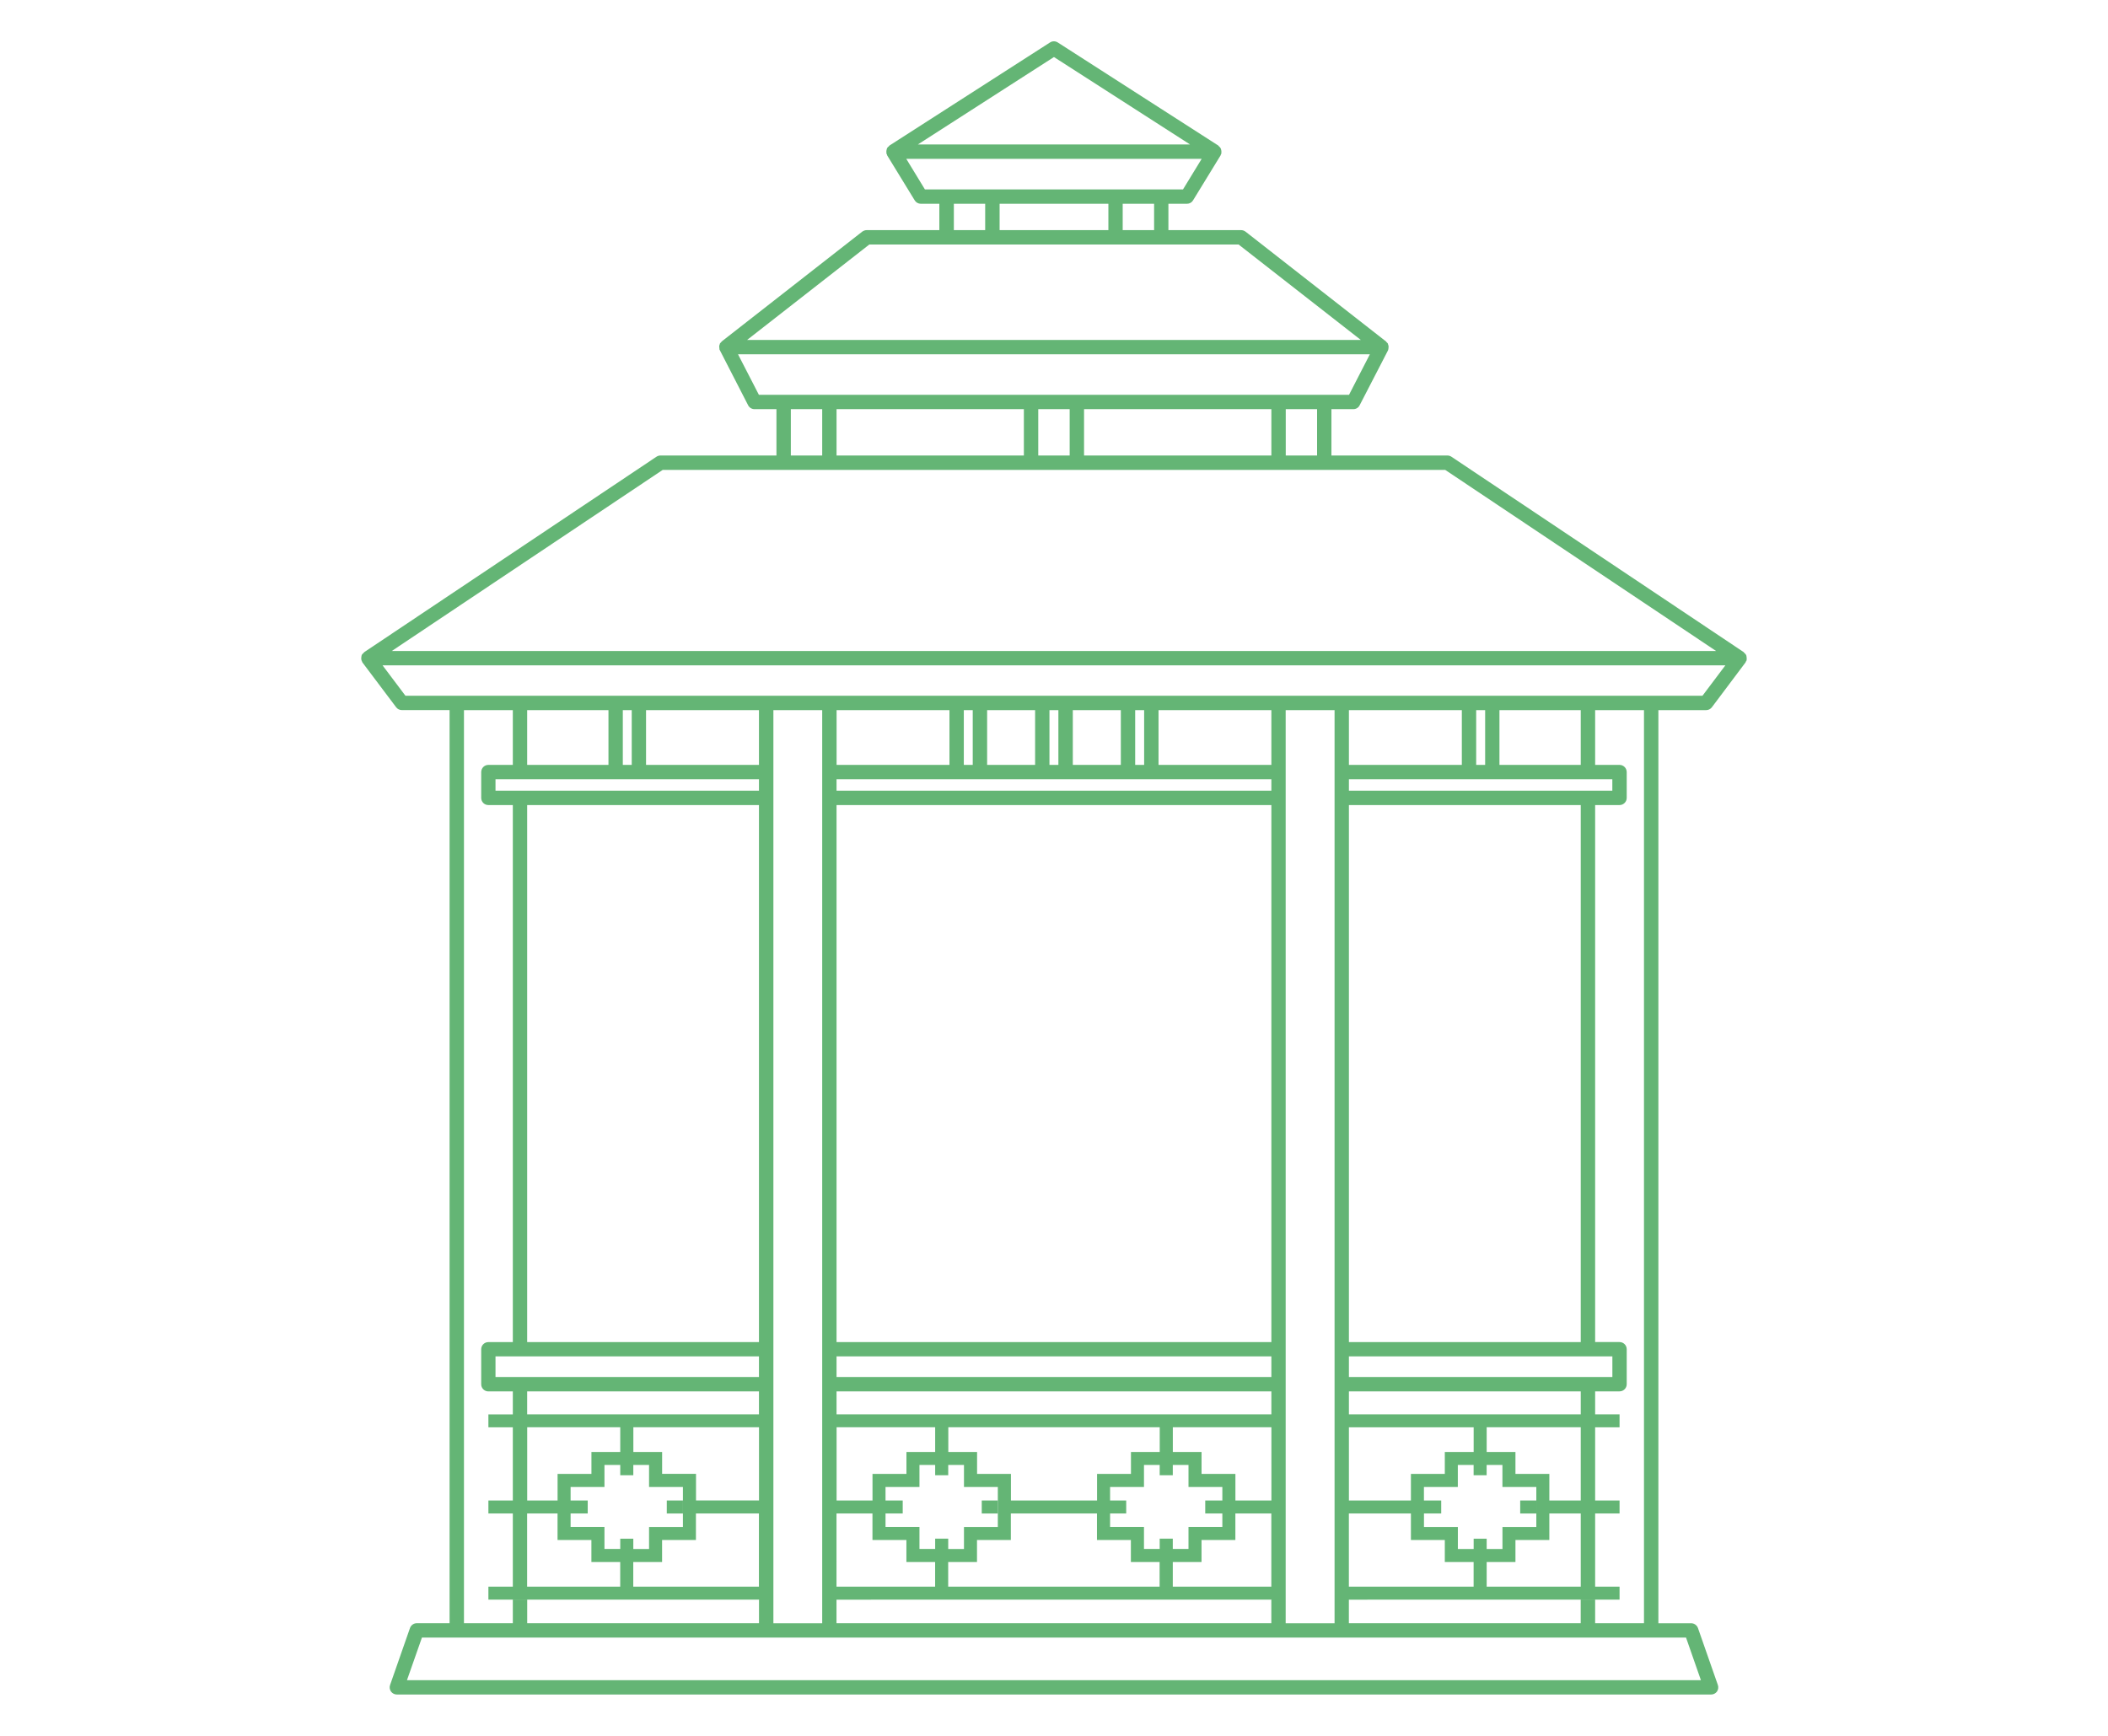 <?xml version="1.0" encoding="utf-8"?>
<!-- Generator: Adobe Illustrator 16.0.0, SVG Export Plug-In . SVG Version: 6.00 Build 0)  -->
<!DOCTYPE svg PUBLIC "-//W3C//DTD SVG 1.1//EN" "http://www.w3.org/Graphics/SVG/1.1/DTD/svg11.dtd">
<svg version="1.1" id="Calque_1" xmlns="http://www.w3.org/2000/svg" xmlns:xlink="http://www.w3.org/1999/xlink" x="0px" y="0px"
	 width="51px" height="42px" viewBox="0 0 51 42" enable-background="new 0 0 51 42" xml:space="preserve">
<g>
	<rect x="16.132" y="36.305" fill="#64B575" width="0.391" height="0.315"/>
	<rect x="36.779" y="36.305" fill="#64B575" width="0.39" height="0.315"/>
	<rect x="23.752" y="36.305" fill="#64B575" width="0.39" height="0.315"/>
	<path fill="#64B575" d="M42.257,15.959c0.005-0.022,0.002-0.044-0.002-0.066c-0.002-0.012-0.001-0.024-0.006-0.035
		c-0.014-0.032-0.031-0.046-0.049-0.061c-0.005-0.005-0.007-0.013-0.013-0.018l-7.073-4.729c-0.029-0.019-0.063-0.029-0.097-0.029
		h-2.805V9.9h0.531c0.064,0,0.125-0.037,0.152-0.095l0.686-1.328c0.012-0.031,0.008-0.038,0.01-0.046
		c0.004-0.022,0.005-0.044,0.002-0.065c-0.003-0.012-0.005-0.021-0.011-0.033c-0.003-0.009-0.002-0.018-0.007-0.025
		c-0.007-0.011-0.02-0.018-0.029-0.028c-0.005-0.005-0.007-0.014-0.013-0.018l-3.399-2.657c-0.031-0.023-0.067-0.037-0.107-0.037
		h-1.759V4.93h0.449c0.063,0,0.118-0.032,0.148-0.084l0.665-1.086c0.005-0.008,0.005-0.018,0.008-0.026
		c0.002-0.006,0.01-0.009,0.011-0.016c0.002-0.006-0.001-0.013,0-0.02c0.003-0.022,0.002-0.045-0.003-0.066
		c-0.004-0.012-0.004-0.022-0.009-0.033c-0.016-0.034-0.032-0.048-0.05-0.062c-0.004-0.004-0.006-0.011-0.011-0.015l-3.885-2.495
		c-0.058-0.037-0.13-0.037-0.187,0l-3.886,2.495c-0.005,0.004-0.006,0.01-0.011,0.015c-0.018,0.014-0.035,0.028-0.046,0.047
		c-0.009,0.026-0.01,0.036-0.013,0.048c-0.004,0.021-0.006,0.044-0.002,0.066c0.001,0.007-0.002,0.013,0,0.02
		c0.001,0.007,0.009,0.01,0.011,0.016c0.004,0.009,0.003,0.018,0.007,0.026l0.665,1.086c0.031,0.052,0.087,0.084,0.147,0.084h0.45
		v0.638h-1.759c-0.038,0-0.075,0.014-0.107,0.037l-3.4,2.657c-0.006,0.004-0.007,0.013-0.012,0.018
		c-0.01,0.01-0.021,0.017-0.028,0.028c-0.005,0.008-0.005,0.017-0.008,0.025c-0.005,0.012-0.009,0.021-0.011,0.033
		C17.4,8.388,17.402,8.41,17.405,8.432c0.002,0.007-0.001,0.015,0.001,0.023c0.011,0.023,0.694,1.351,0.694,1.351
		C18.13,9.864,18.189,9.9,18.255,9.9h0.53v1.121H15.98c-0.035,0-0.067,0.01-0.097,0.029L8.811,15.78
		c-0.006,0.004-0.008,0.012-0.013,0.018c-0.018,0.014-0.035,0.028-0.046,0.049c-0.007,0.022-0.007,0.034-0.009,0.046
		c-0.004,0.022-0.005,0.043-0.001,0.066c0.002,0.024,0.01,0.028,0.013,0.036c0.006,0.011,0.006,0.023,0.014,0.034l0.815,1.083
		c0.031,0.043,0.084,0.069,0.139,0.069h1.154v22.093h-0.792c-0.074,0-0.14,0.047-0.165,0.115l-0.482,1.379
		c-0.02,0.054-0.01,0.113,0.021,0.159C9.492,40.973,9.546,41,9.602,41h31.796c0.056,0,0.109-0.027,0.142-0.072
		c0.031-0.046,0.04-0.105,0.021-0.159l-0.482-1.379c-0.025-0.068-0.092-0.115-0.164-0.115h-0.793V17.182h1.155
		c0.055,0,0.106-0.026,0.139-0.069l0.813-1.083c0.009-0.011,0.009-0.023,0.015-0.034c0.004-0.008,0.012-0.012,0.014-0.02
		C42.259,15.97,42.256,15.964,42.257,15.959z M31.865,11.021h-0.758V9.9h0.758V11.021z M20.239,9.9h4.532v1.121h-4.532V9.9z
		 M25.119,9.9h0.76v1.121h-0.76V9.9z M26.227,9.9h4.532v1.121h-4.532V9.9z M27.922,5.568h-0.76V4.93h0.76V5.568z M24.184,4.93h2.632
		v0.638h-2.632V4.93z M25.499,1.38l3.292,2.115h-6.584L25.499,1.38z M22.377,4.583l-0.451-0.74h7.147l-0.452,0.74h-0.525h-1.108
		h-2.977h-1.106H22.377z M23.077,4.93h0.758v0.638h-0.758V4.93z M21.032,5.916h1.872h1.106h2.977h1.108h1.871l2.957,2.309H18.075
		L21.032,5.916z M18.36,9.552l-0.505-0.98h15.287l-0.504,0.98h-0.601h-1.105h-4.88h-1.107h-4.879h-1.107H18.36z M19.133,9.9h0.759
		v1.121h-0.759V9.9z M16.034,11.369h2.925h1.107h4.879h1.107h4.88h1.105h2.927l6.554,4.382H9.479L16.034,11.369z M11.225,17.182
		h1.182v1.325h-0.591c-0.097,0-0.174,0.078-0.174,0.175v0.624c0,0.096,0.077,0.173,0.174,0.173h0.591v12.994h-0.591
		c-0.097,0-0.174,0.077-0.174,0.173v0.846c0,0.097,0.077,0.174,0.174,0.174h0.591v0.555h-0.591v0.313h0.591v1.771h-0.591v0.315
		h0.591v1.77h-0.591v0.314h6.72l-0.173,0.001v0.569h-5.608v-0.569h-0.348v0.569h-1.182V17.182z M38.244,18.507h-1.967v-1.325h1.967
		V18.507z M38.244,32.473h-5.609V19.479h5.609V32.473z M38.244,34.22h-5.609v-0.555h5.609V34.22z M38.244,36.305h-0.76v-0.643h-0.82
		v-0.531h-0.696v-0.598h2.276V36.305z M38.244,38.39h-2.276v-0.595h0.696v-0.534h0.82V36.62h0.76V38.39z M37.169,35.979v0.967H36.35
		v0.533h-0.382v-0.249h-0.315v0.249h-0.382v-0.533h-0.82V36.62h0.417v-0.315H34.45v-0.326h0.82v-0.534h0.382v0.25h0.315v-0.25h0.382
		v0.534H37.169z M35.652,35.131h-0.697v0.531h-0.82v0.643h-1.5v-1.771h3.018V35.131z M32.635,36.62h1.5v0.641h0.82v0.534h0.697
		v0.595h-3.018V36.62z M32.635,33.317v-0.499h6.374v0.499H32.635z M32.635,19.131v-0.276h2.906h0.563h2.904v0.276H32.635z
		 M35.931,18.507h-0.217v-1.325h0.217V18.507z M35.367,18.507h-2.732v-1.325h2.732V18.507z M32.288,18.682v0.624v13.34v0.846v5.783
		h-1.183v-5.783v-0.846v-13.34v-0.624v-1.5h1.183V18.682z M23.145,18.855h0.563h1.509h0.564h1.509h0.563h2.906v0.276h-10.52v-0.276
		H23.145z M30.759,38.39h-2.385v-0.595h0.695v-0.534h0.819V36.62h0.87V38.39z M30.759,33.317h-10.52v-0.499h10.52V33.317z
		 M30.759,33.665v0.555h-10.52v-0.555H30.759z M29.573,35.979v0.326h-0.414v0.315h0.414v0.325h-0.819v0.533h-0.38v-0.249h-0.317
		v0.249h-0.38v-0.533h-0.82V36.62h0.39v-0.315h-0.39v-0.326h0.82v-0.534h0.38v0.25h0.317v-0.25h0.38v0.534H29.573z M28.057,35.131
		h-0.695v0.531h-0.82v0.643h-2.084v-0.643h-0.819v-0.531h-0.696v-0.598h5.115V35.131z M22.941,37.229h-0.316v0.249h-0.38v-0.533
		h-0.821V36.62h0.416v-0.315h-0.416v-0.326h0.821v-0.534h0.38v0.25h0.316v-0.25h0.381v0.534h0.819v0.967h-0.819v0.533h-0.381V37.229
		L22.941,37.229z M20.239,34.533h2.386v0.598H21.93v0.531h-0.821v0.643h-0.869V34.533z M20.239,36.62h0.869v0.641h0.821v0.534h0.695
		v0.595h-2.386V36.62z M22.941,37.795h0.696v-0.534h0.819V36.62h2.084v0.641h0.82v0.534h0.695v0.595h-5.115V37.795z M30.759,36.305
		h-0.87v-0.643h-0.819v-0.531h-0.695v-0.598h2.385V36.305z M30.759,32.473h-10.52V19.479h10.52V32.473z M20.066,38.705l10.866-0.001
		l-0.174,0.001v0.569h-10.52v-0.569H20.066z M30.759,18.507h-2.73v-1.325h2.73V18.507z M27.681,18.507h-0.217v-1.325h0.217V18.507z
		 M27.117,18.507h-1.162v-1.325h1.162V18.507z M25.606,18.507h-0.216v-1.325h0.216V18.507z M25.043,18.507h-1.161v-1.325h1.161
		V18.507z M23.534,18.507h-0.216v-1.325h0.216V18.507z M22.971,18.507h-2.731v-1.325h2.731V18.507z M19.892,18.682v0.624v13.34
		v0.846v5.783h-1.181v-5.783v-0.846v-13.34v-0.624v-1.5h1.181V18.682z M12.754,36.62h0.735v0.641h0.819v0.534h0.697v0.595h-2.252
		V36.62z M12.754,34.533h2.252v0.598h-0.697v0.531h-0.819v0.643h-0.735V34.533z M12.754,33.665h5.608v0.555h-5.608V33.665z
		 M12.754,19.479h5.608v12.994h-5.608V19.479z M16.019,35.662v-0.531h-0.696v-0.598h3.04v1.771h-1.524v-0.643H16.019z
		 M15.006,37.229v0.249h-0.382v-0.533h-0.819V36.62h0.414v-0.315h-0.414v-0.326h0.819v-0.534h0.382v0.25h0.316v-0.25h0.381v0.534
		h0.819v0.967h-0.819v0.533h-0.381v-0.249H15.006z M18.362,19.131h-6.374v-0.276h2.907h0.562h2.905V19.131z M18.362,32.818v0.499
		h-6.374v-0.499H18.362z M15.322,37.795h0.696v-0.534h0.819V36.62h1.524v1.77h-3.04V37.795z M18.362,18.507H15.63v-1.325h2.732
		V18.507z M15.284,18.507h-0.216v-1.325h0.216V18.507z M14.721,18.507h-1.967v-1.325h1.967V18.507z M40.791,39.622l0.36,1.031H9.846
		l0.362-1.031h0.843h1.528h5.956h1.531h10.866h1.529h5.957h1.529H40.791z M39.774,39.274h-1.182v-0.569h-0.349v0.569h-5.609v-0.569
		h-0.173l6.722-0.001V38.39h-0.591v-1.77h0.591v-0.315h-0.591v-1.771h0.591V34.22h-0.591v-0.555h0.59
		c0.096,0,0.174-0.077,0.174-0.174v-0.846c0-0.096-0.078-0.173-0.174-0.173h-0.59V19.479h0.59c0.096,0,0.174-0.078,0.174-0.173
		v-0.624c0-0.097-0.078-0.175-0.174-0.175h-0.59v-1.325h1.182V39.274z M41.189,16.834h-1.241h-1.529h-2.314h-0.563h-3.079h-1.529
		h-3.08H27.29h-1.509h-0.564h-1.509h-0.563h-3.078h-1.531h-3.078h-0.562h-2.316h-1.528H9.809l-0.554-0.736h32.488L41.189,16.834z"/>
</g>
</svg>
